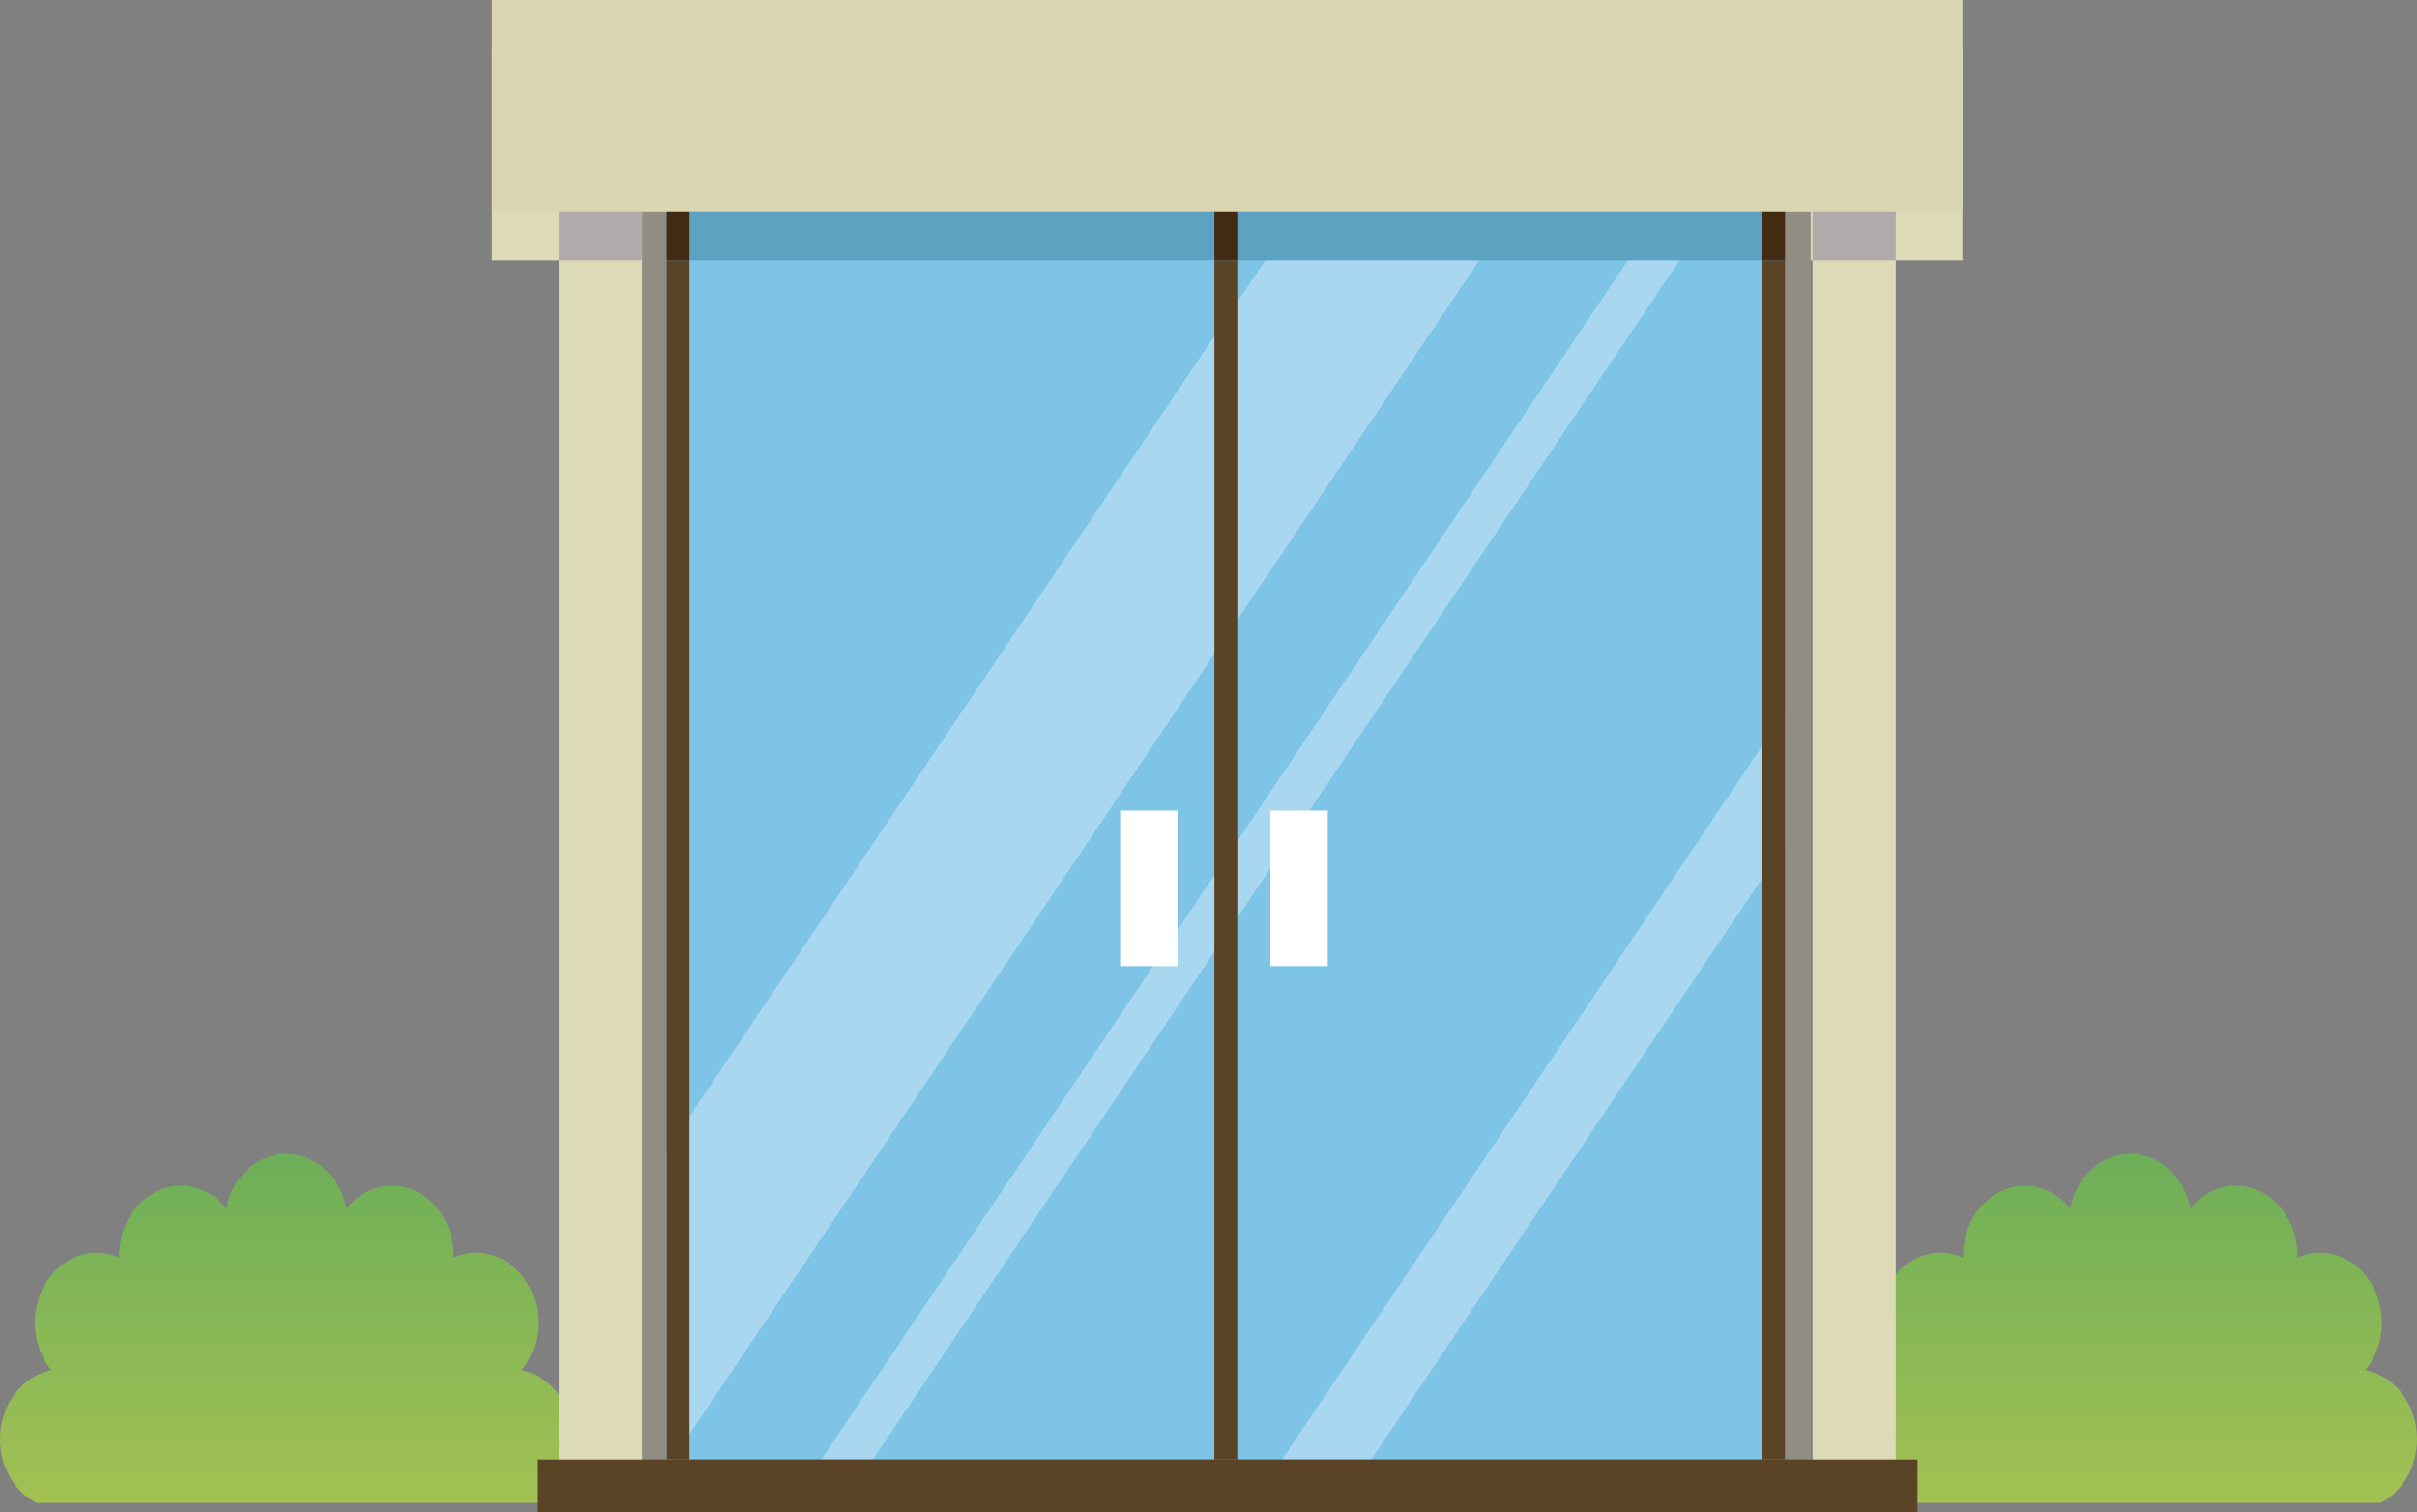 <?xml version="1.0" encoding="utf-8"?>
<!-- Generator: Adobe Illustrator 25.0.1, SVG Export Plug-In . SVG Version: 6.00 Build 0)  -->
<svg version="1.1" id="レイヤー_1" xmlns="http://www.w3.org/2000/svg" xmlns:xlink="http://www.w3.org/1999/xlink" x="0px"
	 y="0px" viewBox="0 0 204.86 128.18" style="enable-background:new 0 0 204.86 128.18;" xml:space="preserve">
<rect x="0" y="0" width="204.86" height="128.18" fill="#808080" stroke="none"/>
<style type="text/css">
	.st0{fill:url(#SVGID_1_);}
	.st1{fill:url(#SVGID_2_);}
	.st2{fill:#DDDAB8;}
	.st3{fill:#918D82;}
	.st4{fill:#7DC4E7;}
	.st5{fill:#AAD7F0;}
	.st6{fill:#5BA3C1;}
	.st7{fill:#5B4326;}
	.st8{fill:#422B12;}
	.st9{fill:#FFFFFF;}
	.st10{fill:#B0AAAA;}
	.st11{fill:#DAD6B1;}
</style>
<g>
	<g>
		
			<linearGradient id="SVGID_1_" gradientUnits="userSpaceOnUse" x1="-1035.495" y1="-1065.802" x2="-1035.495" y2="-1095.392" gradientTransform="matrix(1 0 0 1 1059.79 1193.193)">
			<stop  offset="0" style="stop-color:#A3C153"/>
			<stop  offset="1" style="stop-color:#6DAE58"/>
		</linearGradient>
		<path class="st0" d="M3.08,127.39H45.5c1.82-0.94,3.08-3,3.08-5.4c0-2.94-1.89-5.39-4.38-5.85c0.87-1.06,1.4-2.46,1.4-4.01
			c0-3.29-2.34-5.95-5.24-5.95c-0.68,0-1.33,0.15-1.92,0.42c0-0.04,0.01-0.1,0.01-0.15c0-3.29-2.34-5.95-5.24-5.95
			c-1.52,0-2.87,0.74-3.84,1.92c-0.53-2.65-2.6-4.62-5.09-4.62c-2.49,0-4.58,1.97-5.1,4.62c-0.96-1.18-2.31-1.92-3.84-1.92
			c-2.88,0-5.24,2.66-5.24,5.95c0,0.06,0.01,0.11,0.01,0.15c-0.59-0.27-1.23-0.42-1.91-0.42c-2.9,0-5.25,2.66-5.25,5.95
			c0,1.55,0.54,2.95,1.4,4.01C1.9,116.6,0,119.05,0,121.99C0,124.4,1.27,126.45,3.08,127.39z"/>
	</g>
	
		<linearGradient id="SVGID_2_" gradientUnits="userSpaceOnUse" x1="-879.22" y1="-1065.802" x2="-879.22" y2="-1095.392" gradientTransform="matrix(1 0 0 1 1059.79 1193.193)">
		<stop  offset="0" style="stop-color:#A3C153"/>
		<stop  offset="1" style="stop-color:#6DAE58"/>
	</linearGradient>
	<path class="st1" d="M159.36,127.39h42.42c1.82-0.94,3.08-3,3.08-5.4c0-2.94-1.89-5.39-4.38-5.85c0.87-1.06,1.4-2.46,1.4-4.01
		c0-3.29-2.34-5.95-5.24-5.95c-0.68,0-1.33,0.15-1.92,0.42c0-0.04,0.01-0.1,0.01-0.15c0-3.29-2.34-5.95-5.24-5.95
		c-1.52,0-2.87,0.74-3.84,1.92c-0.53-2.65-2.6-4.62-5.09-4.62c-2.49,0-4.57,1.97-5.1,4.62c-0.96-1.18-2.31-1.92-3.84-1.92
		c-2.88,0-5.24,2.66-5.24,5.95c0,0.06,0.01,0.11,0.01,0.15c-0.59-0.27-1.23-0.42-1.91-0.42c-2.9,0-5.25,2.66-5.25,5.95
		c0,1.55,0.54,2.95,1.4,4.01c-2.48,0.46-4.38,2.91-4.38,5.85C156.28,124.4,157.55,126.45,159.36,127.39z"/>
	<g>
		<rect x="41.7" y="4.16" class="st2" width="124.63" height="17.91"/>
		<rect x="54.23" y="17.91" class="st3" width="99.24" height="105.8"/>
		<g>
			<rect x="56.5" y="17.91" class="st4" width="94.79" height="105.8"/>
			<g>
				<polygon class="st5" points="140.78,17.91 69.61,123.71 73.98,123.71 145.15,17.91 				"/>
				<polygon class="st5" points="110.05,17.91 56.5,97.52 56.5,123.71 57,123.71 128.17,17.91 				"/>
				<polygon class="st5" points="151.29,60.35 108.67,123.71 116.22,123.71 151.29,71.58 				"/>
			</g>
			<g>
				<rect x="56.5" y="17.91" class="st6" width="94.79" height="4.16"/>
			</g>
			<g>
				<rect x="149.36" y="22.07" class="st7" width="1.94" height="101.64"/>
				<rect x="56.5" y="22.07" class="st7" width="1.94" height="101.64"/>
				<rect x="102.93" y="22.07" class="st7" width="1.94" height="101.64"/>
			</g>
			<g>
				<rect x="149.36" y="17.91" class="st8" width="1.94" height="4.16"/>
				<rect x="56.5" y="17.91" class="st8" width="1.94" height="4.16"/>
				<rect x="102.93" y="17.91" class="st8" width="1.94" height="4.16"/>
			</g>
			<rect x="107.68" y="68.71" class="st9" width="4.86" height="13.18"/>
			<rect x="94.94" y="68.71" class="st9" width="4.86" height="13.18"/>
		</g>
		<g>
			<rect x="153.63" y="17.91" class="st2" width="7.05" height="110.27"/>
			<rect x="47.37" y="17.91" class="st2" width="7.05" height="110.27"/>
		</g>
		<rect x="45.52" y="123.71" class="st7" width="117" height="4.48"/>
		<g>
			<rect x="153.63" y="17.91" class="st10" width="7.05" height="4.16"/>
			<rect x="47.37" y="17.91" class="st10" width="7.05" height="4.16"/>
		</g>
		<rect x="41.7" class="st11" width="124.63" height="17.91"/>
	</g>
</g>
</svg>
